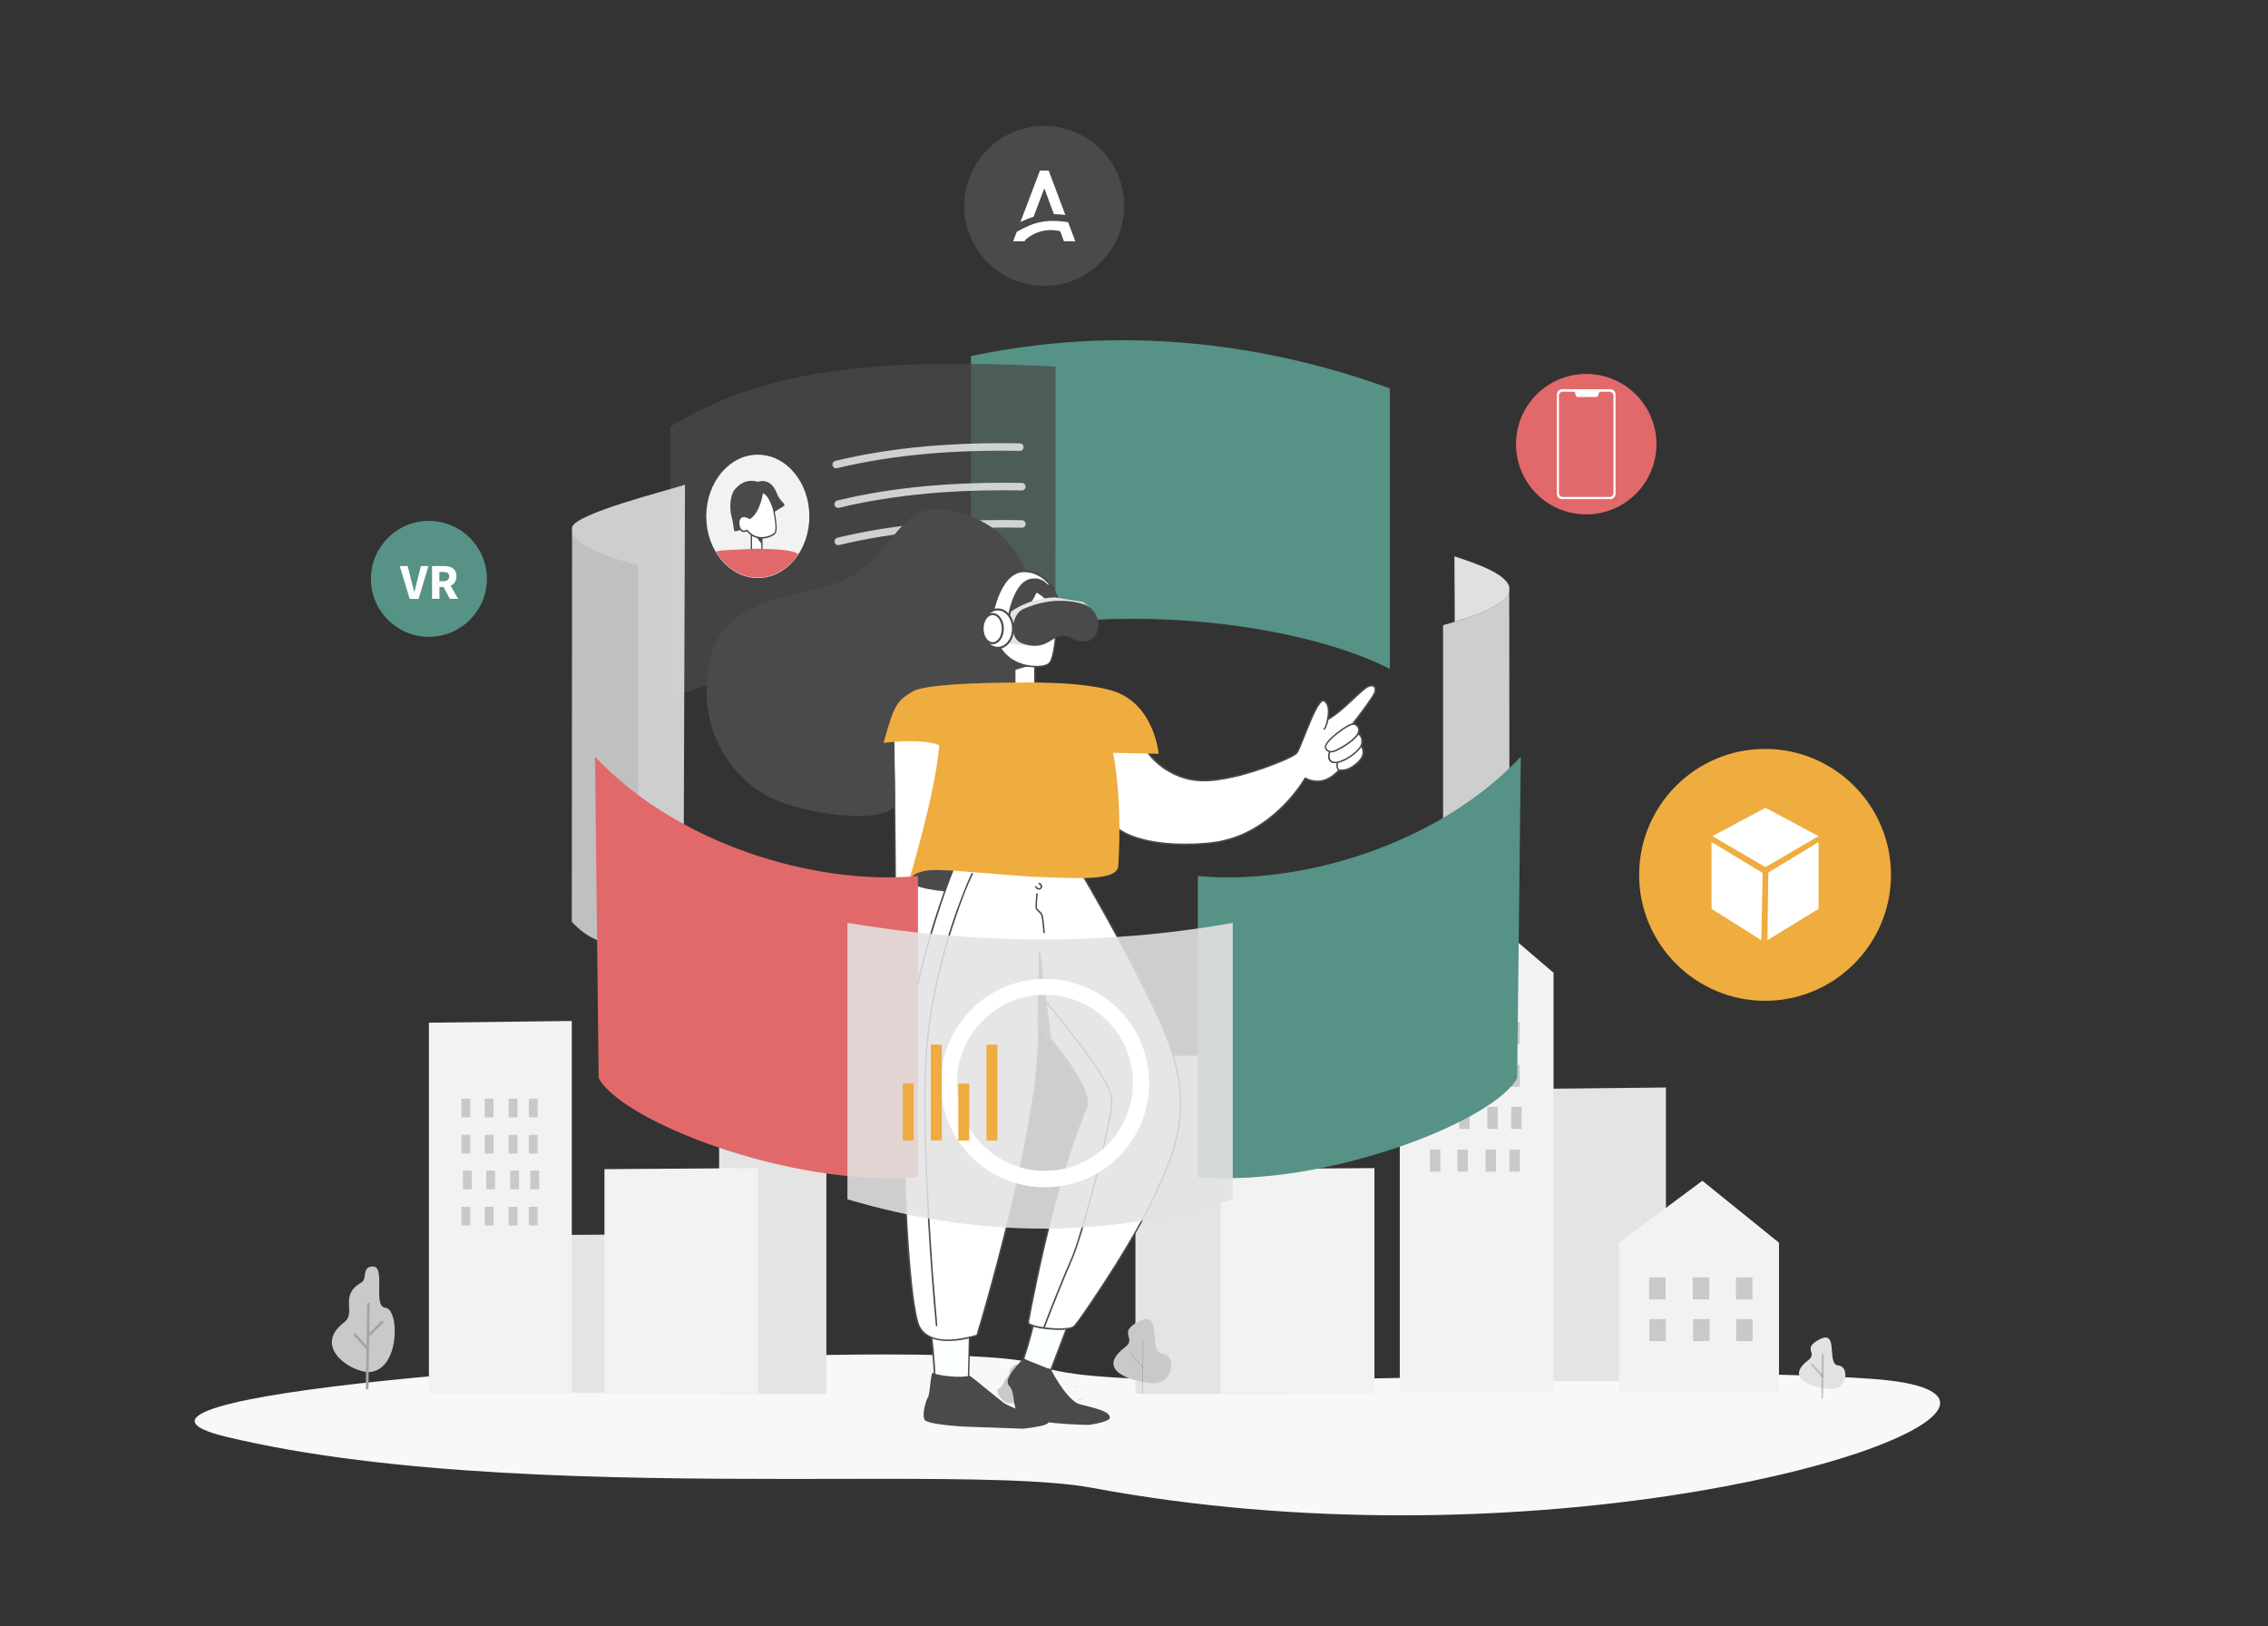 <?xml version="1.0" encoding="utf-8"?>
<!-- Generator: Adobe Illustrator 26.0.2, SVG Export Plug-In . SVG Version: 6.00 Build 0)  -->
<svg version="1.1" id="Layer_1" xmlns="http://www.w3.org/2000/svg" xmlns:xlink="http://www.w3.org/1999/xlink" x="0px" y="0px"
	 viewBox="0 0 3317.6 2378.6" style="enable-background:new 0 0 3317.6 2378.6;" xml:space="preserve">
<rect x="0" y="0" width="3317.6" height="2378.6" fill="#333333" stroke="none"/>
<style type="text/css">
	.st0{fill:#569285;}
	.st1{opacity:0.37;enable-background:new    ;}
	.st2{fill:#F8F8F8;}
	.st3{fill:#E4E4E4;}
	.st4{fill:#F2F2F2;}
	.st5{fill:#C9C9C9;}
	.st6{fill:#E1E2E3;}
	.st7{opacity:0.25;}
	.st8{fill:#4A4A4A;}
	.st9{opacity:0.25;fill:none;stroke:#4A4A4A;stroke-miterlimit:10;enable-background:new    ;}
	.st10{fill:#A4A4A4;}
	.st11{opacity:0.74;fill:#4A4A4A;enable-background:new    ;}
	.st12{clip-path:url(#SVGID_00000105401688938284712200000015363953168187205517_);}
	.st13{fill:#FFFFFF;}
	.st14{fill:#E2696A;}
	
		.st15{opacity:0.88;fill:none;stroke:#E3E3E3;stroke-width:11;stroke-linecap:round;stroke-miterlimit:10;enable-background:new    ;}
	.st16{opacity:0.88;}
	.st17{fill:#E3E3E3;}
	.st18{fill:#F7F7F7;}
	.st19{fill:#9D9D9D;}
	.st20{fill:#FBFFFF;}
	.st21{fill:#EFAC3F;}
	.st22{fill:#D3D3D3;}
	.st23{fill:#FFFFFF;stroke:#4A4A4A;stroke-width:3;stroke-miterlimit:10;}
	.st24{opacity:0.88;fill:#E3E3E3;enable-background:new    ;}
	.st25{enable-background:new    ;}
</style>
<path class="st0" d="M2033.1,978.3c-119.5-60.9-369.3-102.5-612.8-47.7V520.8c250.7-53,466.6-5.8,612.8,47.2V978.3z"/>
<path class="st1" d="M999.8,1976.6c0-1.2,1-2.2,2.2-2.2s2.2,1,2.2,2.2s-1,2.2-2.2,2.2l0,0l0,0
	C1000.9,1978.8,999.9,1977.8,999.8,1976.6z"/>
<path class="st2" d="M1295.2,1980.9c-412.4,0-1209.9,61.3-964.4,120.4c239.6,57.6,559,61.7,824,61.7c21.9,0,43.5,0,64.6-0.1
	s41.8-0.1,62-0.1c138.7,0,252.4,1.3,316.1,13.2c154,28.7,308,40.2,452.5,40.2c567.4,0,988.8-178.3,688.1-199.6
	c-78.4-5.6-172.2-7.5-272.7-7.5c-111.3,0-230.7,2.4-346.2,4.7s-226.9,4.7-322.4,4.7c-137.7,0-242.1-4.9-276.8-21.8
	C1497.2,1985.8,1411.5,1981,1295.2,1980.9"/>
<polyline class="st3" points="2436.9,1590.5 2244.1,1592.5 2244.1,2020 2436.9,2020 2436.9,1590.5 "/>
<polyline class="st3" points="1208.8,1507.7 1051.9,1510.1 1051.9,2038.4 1208.8,2038.4 1208.8,1507.7 "/>
<polyline class="st3" points="948.1,1805.3 791.2,1806.3 791.2,2037.1 948.1,2037.1 948.1,1805.3 "/>
<polyline class="st3" points="1885.9,1542.5 1660.9,1544.7 1660.9,2038.4 1885.9,2038.4 1885.9,1542.5 "/>
<polygon class="st4" points="627.4,2037.9 627.4,1495.7 836.4,1493.2 836.4,2037.9 "/>
<polygon class="st4" points="884.2,2037.9 884.2,1709.9 1109.2,1708.4 1109.2,2037.9 "/>
<polygon class="st4" points="1785.5,2037.9 1785.5,1709.9 2010.5,1708.4 2010.5,2037.9 "/>
<polygon class="st4" points="2047.6,2036.2 2047.6,1425.4 2160.1,1326.5 2272.5,1422.7 2272.5,2036.2 "/>
<rect x="2091.7" y="1494.9" class="st5" width="15.2" height="32.2"/>
<rect x="2131.9" y="1494.9" class="st5" width="15.2" height="32.2"/>
<rect x="2173.2" y="1494.9" class="st5" width="15.2" height="32.2"/>
<rect x="2208" y="1494.9" class="st5" width="15.2" height="32.2"/>
<rect x="2091.7" y="1557.2" class="st5" width="15.2" height="32.2"/>
<rect x="2131.9" y="1557.2" class="st5" width="15.2" height="32.2"/>
<rect x="2173.2" y="1557.2" class="st5" width="15.2" height="32.2"/>
<rect x="2208" y="1557.2" class="st5" width="15.2" height="32.2"/>
<rect x="2094.3" y="1618.9" class="st5" width="15.2" height="32.2"/>
<rect x="2134.5" y="1618.9" class="st5" width="15.2" height="32.2"/>
<rect x="2175.7" y="1618.9" class="st5" width="15.2" height="32.2"/>
<rect x="2210.6" y="1618.9" class="st5" width="15.2" height="32.2"/>
<rect x="2091.7" y="1681.4" class="st5" width="15.2" height="32.2"/>
<rect x="2131.9" y="1681.4" class="st5" width="15.2" height="32.2"/>
<rect x="2173.2" y="1681.4" class="st5" width="15.2" height="32.2"/>
<rect x="2208" y="1681.4" class="st5" width="15.2" height="32.2"/>
<rect x="675" y="1606.9" class="st5" width="12.9" height="27.3"/>
<rect x="709.1" y="1606.9" class="st5" width="12.9" height="27.3"/>
<rect x="744.1" y="1606.9" class="st5" width="12.9" height="27.3"/>
<rect x="773.6" y="1606.9" class="st5" width="12.9" height="27.3"/>
<rect x="675" y="1659.7" class="st5" width="12.9" height="27.3"/>
<rect x="709.1" y="1659.7" class="st5" width="12.9" height="27.3"/>
<rect x="744.1" y="1659.7" class="st5" width="12.9" height="27.3"/>
<rect x="773.6" y="1659.7" class="st5" width="12.9" height="27.3"/>
<rect x="677.2" y="1712" class="st5" width="12.9" height="27.3"/>
<rect x="711.3" y="1712" class="st5" width="12.9" height="27.3"/>
<rect x="746.3" y="1712" class="st5" width="12.9" height="27.3"/>
<rect x="775.8" y="1712" class="st5" width="12.9" height="27.3"/>
<rect x="675" y="1765" class="st5" width="12.9" height="27.3"/>
<rect x="709.1" y="1765" class="st5" width="12.9" height="27.3"/>
<rect x="744.1" y="1765" class="st5" width="12.9" height="27.3"/>
<rect x="773.6" y="1765" class="st5" width="12.9" height="27.3"/>
<polygon class="st4" points="2602.3,2035.6 2602.3,1817.5 2490.2,1726.9 2368.3,1817.5 2368.3,2036.7 "/>
<rect x="2412.4" y="1868.2" class="st5" width="24.1" height="32.2"/>
<rect x="2539.4" y="1868.2" class="st5" width="24.1" height="32.2"/>
<rect x="2476.2" y="1868.2" class="st5" width="24.1" height="32.2"/>
<rect x="2412.7" y="1929.2" class="st5" width="24.1" height="32.2"/>
<rect x="2539.7" y="1929.2" class="st5" width="24.1" height="32.2"/>
<rect x="2476.6" y="1929.2" class="st5" width="24.1" height="32.2"/>
<path class="st6" d="M2670.4,1956.1L2670.4,1956.1c-2.1,0-4.8,0.8-8.1,2.4c-27.6,14-2.4,19.6-17.4,31
	c-36.3,27.6,10.2,40.6,33.4,42.1h1.4c22,0,26.3-33.2,9.2-34.6C2673.6,1995.7,2686,1956.1,2670.4,1956.1"/>
<path class="st5" d="M1517.9,1996.9c0,0-3.5-1.1-13.3,4.1c-7.7,4.1-14-10.3-21.7-3.7c-11.6,9.9-2.2,11.4-10.7,18
	c-3.9,3-2.8,10.3-10.6,14.9c-8.6,5.1,6.2,21.1,12.8,21.8c11.6,1.2,18.9-0.5,39.2,0.1c23.2,0.7,48.8-33.8,24.6-37.2
	C1519.2,2012.1,1537.3,1996.9,1517.9,1996.9"/>
<path class="st5" d="M538.2,2006.7L538.2,2006.7 M545.5,1852.3L545.5,1852.3c-17,0-7.7,18.2-17,23.5c-33.5,19-6.3,43.8-25.1,58.1
	c-45.2,34.4,5.8,71,34.8,72.8l0,0c47.2,0,46.7-92.4,25.5-94.1C544.6,1911,565,1852.3,545.5,1852.3"/>
<g class="st7">
	<path class="st8" d="M2664.9,1981.4l-0.3,21.1l-0.5,33.6l-0.1,7.7c0,0.8,0.7,1.5,1.5,1.5s1.5-0.7,1.5-1.5l0,0l0.3-21.1l0.5-33.6
		l0.1-7.7c0-0.8-0.7-1.5-1.5-1.5S2664.9,1980.6,2664.9,1981.4L2664.9,1981.4z"/>
</g>
<g class="st7">
	<path class="st8" d="M2649.8,1997.1l13.1,14.6l1.9,2.1c1.3,1.4,3.4-0.7,2.1-2.1l-13.1-14.5l-1.8-2.1
		C2650.7,1993.6,2648.6,1995.7,2649.8,1997.1L2649.8,1997.1z"/>
</g>
<path class="st5" d="M1677.2,1928.9L1677.2,1928.9c-2.7,0-6,0.9-10.1,3c-34.4,17.4-2.9,24.4-21.7,38.7
	c-45.2,34.4,12.7,50.7,41.6,52.5h1.8c27.4,0,32.8-41.4,11.5-43.2C1681.2,1978.3,1696.6,1928.9,1677.2,1928.9"/>
<line class="st9" x1="1672.1" y1="1960.5" x2="1671" y2="2038.2"/>
<line class="st9" x1="1652.8" y1="1978.6" x2="1671.6" y2="1999.4"/>
<path class="st10" d="M539.1,1905.1c-1-0.1-1.9,0.7-2,1.7c0,0,0,0,0,0l0,0c0,0.1,0,0.1,0,0.2c-0.1,4.1-0.1,8.2-0.2,12.2
	c-0.1,9.8-0.3,19.7-0.4,29.5c-0.1,6.5-0.2,12.9-0.3,19.3l-13.4-14.9c-0.8-0.9-1.6-1.7-2.4-2.6c-0.3-0.4-0.8-0.6-1.3-0.6
	c-1.1,0-2,0.9-2,2c0,0.5,0.2,1,0.5,1.3c5.5,6.1,10.9,12.1,16.4,18.1l2,2.3l-0.2,10.6l-0.5,30.9c-0.1,5-0.4,10-0.2,15v0.2
	c0,1,0.7,1.8,1.7,1.9h0.2c1,0.1,1.9-0.7,2-1.7c0,0,0,0,0,0v-0.2l0.2-12.2l0.4-29.6c0.2-11.2,0.3-22.4,0.5-33.6
	c0.2-0.1,0.4-0.2,0.5-0.4l17.3-17.3l2.5-2.4c0.7-0.8,0.6-2.1-0.2-2.8c0,0,0,0,0,0c-0.3-0.3-0.8-0.5-1.2-0.5c-0.5,0-1,0.2-1.3,0.6
	l-17.3,17.2l-0.2,0.2c0.1-9.2,0.3-18.4,0.4-27.6c0.1-5,0.4-10,0.2-15v-0.1c0-1-0.7-1.8-1.7-1.9c0,0,0,0,0,0L539.1,1905.1"/>
<path class="st11" d="M1543.8,929.4c-261.7-21.4-373.9,33.9-563.7,89.8V624c132.3-78.7,275-102.7,564.1-87.8L1543.8,929.4z"/>
<ellipse class="st4" cx="1108.5" cy="755.2" rx="75.4" ry="90.2"/>
<g>
	<defs>
		<ellipse id="SVGID_1_" cx="1108.5" cy="754.6" rx="75.4" ry="90.2"/>
	</defs>
	<clipPath id="SVGID_00000135672001657589937800000013612342528600149654_">
		<use xlink:href="#SVGID_1_"  style="overflow:visible;"/>
	</clipPath>
	<g style="clip-path:url(#SVGID_00000135672001657589937800000013612342528600149654_);">
		<path class="st8" d="M1146.5,740.2c4.1-3-5.6-6.3-10.3-19.1s-14.7-20.6-27.5-16.4c-18-5.3-29.1,5.1-34.6,12.1
			c-5.3,6.9-7.7,24.6-4.1,38.2c3,11.2,2.3,12.4,3.8,20.9C1075.1,783.9,1142.3,743.2,1146.5,740.2z"/>
		<polygon class="st13" points="1099.1,803.8 1114.4,803.8 1114.4,786.2 1099.1,779.4 		"/>
		<path class="st8" d="M1099.1,804.9h15.4c0.6-0.1,1-0.6,0.9-1.1v-17.6c0-0.5-0.3-0.9-0.7-1.1l-15.3-6.8c-0.5-0.1-1.1,0.3-1.2,0.8
			c0,0.1,0,0.2,0,0.3v24.4c0,0.6,0.4,1,1,1c0.5-0.1,0.8-0.5,0.9-1v-24.4l-1.2,1.1l15.3,6.8l-0.7-1.1v17.6l0.9-1.1h-15.3
			c-0.6,0.1-0.9,0.7-0.8,1.2C1098.3,804.4,1098.6,804.8,1099.1,804.9L1099.1,804.9z"/>
		<polygon class="st8" points="1106.7,785.7 1114.4,786.2 1114.4,796.1 		"/>
		<path class="st13" d="M1131.4,743.9c0,0,6.3,28.9,2.6,35s-28.6,15.1-41.1-3.3c-15,9.8-18.9-31.6,3.6-17.5
			c15.3-9.6,18.7-38,18.7-38S1123.4,719.6,1131.4,743.9z"/>
		<path class="st8" d="M1130.5,744.2c0.8,3.7,1.5,7.4,2.1,11.2c1,6.1,2,12.6,1.6,18.8c0,1.7-0.5,3.4-1.5,4.8
			c-1.3,1.3-2.8,2.4-4.5,3.2c-4.9,2.4-10.4,3.5-15.8,3.2c-7.6-0.4-14.5-4.3-18.8-10.6c-0.3-0.4-0.8-0.4-1.1-0.2
			c-1.7,1.3-4,1.7-6,0.9c-1.7-0.9-3-2.4-3.7-4.2c-1.6-3.7-1.9-9.2,0.4-12.5c1.1-1.7,3.1-2.6,5.1-2.5c1.4,0.1,2.8,0.4,4.1,0.9
			c0.9,0.3,1.7,0.7,2.5,1.2c0.4,0.2,0.7,0.5,1.1,0.7c0.7,0.3,1.1-0.1,1.6-0.4c6.8-4.6,11.4-12.9,14.4-21.4c2-5.5,3.3-11.1,4.1-16.9
			l-0.9,0.8h0.2c0.1,0,0.3,0,0.4,0.1c0.8,0.2,1.5,0.5,2.1,1c3.2,2.1,5.5,5.8,7.4,9.4C1127.4,735.7,1129.1,739.9,1130.5,744.2
			c-0.1,0.5,0.4,0.9,1,0.9c0.6,0,1-0.5,1-1c0-0.2-0.1-0.4-0.2-0.5c-2.3-6.8-5-13.7-9.2-19.1c-1.8-2.3-4-4.5-6.6-5.3
			c-0.4-0.2-0.9-0.2-1.4-0.2c-0.5,0-0.8,0.4-0.9,0.8c-0.4,3.4-1.1,6.7-2,9.9c-1.8,6.8-4.3,13.5-8,19c-2.2,3.3-5,6.2-8.3,8.4h1
			c-3.3-2-7.2-3.8-11-2.8c-2.7,0.9-4.8,3.1-5.5,5.9c-1.8,5.5-0.3,13.2,3.9,16.6c2.8,2.2,6.2,1.6,9.1-0.2l-1.2-0.2
			c8.4,12.1,23.1,13.6,34.9,8.7c3.3-1.4,7.6-3.5,8.6-8c0.5-2.8,0.6-5.6,0.3-8.4c-0.2-3.5-0.6-6.9-1.1-10.4
			c-0.7-4.9-1.6-9.8-2.6-14.7c-0.1-0.5-0.6-0.8-1.1-0.7c-0.1,0-0.1,0-0.2,0C1130.6,743.1,1130.4,743.7,1130.5,744.2L1130.5,744.2z"
			/>
		<path class="st14" d="M1194.9,867.3c0,0-13.5-50.3-29.4-58.3c-13.6-6.8-54.7-7.1-84.2-5.3s-31.5-0.6-47.3,10.8
			c-16.5,11.9-22,52.7-22,52.7l53.7,4.8c0,0-27.9,66.1-30.6,112.6c32.7,11.2,88.5-8.1,88.5-8.1s27.3-11.1,52-7.4
			c-6-63.4-9.3-99.3-9.3-99.3L1194.9,867.3z"/>
	</g>
</g>
<path class="st15" d="M1223.2,679.4c83.6-20.2,173.9-27.2,268.6-25.5"/>
<path class="st15" d="M1226.1,737.3c83.6-20.2,173.9-27.2,268.6-25.5"/>
<path class="st15" d="M1226.2,791.8c83.6-20.2,173.9-27.2,268.6-25.5"/>
<g class="st16">
	<path class="st17" d="M2208.2,1435.3c-28.8,31.2-61.5,38.7-97.3,29.1V914.3c3.2-0.9,6.3-1.7,9.2-2.6c2.7-0.8,5.3-1.5,7.8-2.3
		c55.2-16.4,76.9-31.3,79.8-44.4L2208.2,1435.3z"/>
	<path class="st18" d="M2207.8,858.6v6.4c-2.9,13.1-24.7,28-79.8,44.4v-3.1l-0.5-92.7C2155.3,822.9,2203.1,838.3,2207.8,858.6z"/>
</g>
<path class="st13" d="M1410.3,1092.1c0,0-42.3,426.2-40.2,447.1c1,10.5-8.1,44.6-24,46.5c1.3,14.7-10.5,14-18.5-0.5
	c-3.4,7.5-17.1,4.4-20.2-11.5c-6,2.7-11.8-5.7-14.7-30.2c-5.9-49.3,14.2-70,16-93.2c1.7-22,1.4-114,0.6-200.5s-1.9-167.5-1.9-167.5
	C1362.1,1062.9,1410.3,1092.1,1410.3,1092.1z"/>
<path class="st8" d="M1307.7,1081.5c-0.6-0.1-1.2,0.2-1.4,0.8v1.3c0.4,27.5,0.7,55.1,1.1,82.6c0.6,47.8,1,95.6,1.3,143.4
	c0.2,39,0.5,78-0.2,117c-0.2,10,0.3,20.7-1.9,30.5c-2.8,12.5-8.5,24.2-11.8,36.6c-4.9,18.4-5.2,37.6-2.2,56.4
	c1,6.1,4.2,29.3,15.5,24.5l-1.7-0.7c1.3,6.3,4.7,12.9,10.9,15.4c4.3,1.7,9.2,0.7,11.3-3.6h-2c2.8,4.9,7.7,11.9,14.1,11.8
	c6-0.2,6.8-7.2,6.5-11.8l-0.8,1.1c5-0.7,9-4.2,12-8c7.2-9.3,11.2-21.9,12.6-33.5c0.4-3.6,0.1-7,0.2-10.6c0.2-9.4,1-18.9,1.7-28.3
	c1.2-15.9,2.5-31.9,3.9-47.8c1.8-20.3,3.6-40.6,5.4-60.9c2.1-22.7,4.2-45.4,6.3-68.1c2.2-23.1,4.3-46.2,6.6-69.3
	c2.1-21.5,4.1-42.9,6.2-64.4c1.7-17.9,3.5-35.8,5.2-53.7c1.2-12.2,2.4-24.4,3.6-36.6l1.3-13.6c0-0.4-0.2-0.8-0.6-1
	c-2.2-1.3-4.5-2.4-6.8-3.5c-30.1-14.1-65.3-17.4-96.9-6.4c-1.4,0.5-0.8,2.7,0.6,2.2c11.1-3.9,22.8-6.1,34.6-6.5
	c16.4-0.4,32.7,2.2,48.2,7.7c6.7,2.2,13.1,5.1,19.2,8.6l-0.6-1c0,0.3,0,0.6-0.1,0.8c-0.3,2.2-0.6,4.4-0.7,6.7
	c-0.4,4.3-0.8,8.5-1.2,12.7c-1.3,13.5-2.7,27.1-4,40.6l-5.5,56.2c-2.1,21.9-4.2,43.8-6.3,65.7c-2.2,23-4.4,46-6.5,69
	c-2.1,22.2-4.1,44.4-6.1,66.6c-1.8,19.5-3.5,38.9-5.1,58.4c-1.2,14.8-2.5,29.5-3.5,44.3c-0.6,8-1.3,16-1.3,24c0,1.3,0.2,2.6,0.2,3.9
	c-0.2,5.3-1.1,10.6-2.8,15.7c-1.7,6.3-4.3,12.4-7.8,17.9c-3,4.5-7,9-12.7,9.7c-0.5,0.2-0.8,0.6-0.8,1.1c0.3,3.5,0.1,10.2-5.1,9.5
	s-9-6.5-11.3-10.6c-0.3-0.6-1-0.8-1.5-0.5c-0.2,0.1-0.3,0.3-0.5,0.5c-1.8,3.7-5.9,4-9.2,2.3c-5.2-2.6-7.7-8.2-8.8-13.6
	c0-0.1-0.1-0.2-0.1-0.2c-0.3-0.5-1-0.7-1.6-0.4c-1.3,0.6-2.9,0.3-4-0.6c-2-1.5-3.2-4-4.1-6.2c-1.4-3.5-2.4-7.1-3.1-10.8
	c-2.2-10.7-3.1-21.6-2.9-32.5c0.4-15.8,4.3-30.7,9.6-45.4c3.7-10.2,7.1-20,7.7-30.8c0.6-12.1,0.7-24.2,0.8-36.2
	c0.4-41.1,0.1-82.3-0.2-123.4c-0.3-46.1-0.8-92.2-1.4-138.3c-0.3-22.1-0.5-44.1-0.9-66.1C1308.4,1081.9,1308.1,1081.6,1307.7,1081.5
	z"/>
<path class="st13" d="M1307.5,1573.6c-4.5-19.5-2.2-56.5-2.2-56.5"/>
<path class="st8" d="M1304.1,1517.1c-0.1,1.6-0.2,3.2-0.2,4.8c-0.3,8.1-0.4,16.2-0.2,24.2c0.2,9.3,0.7,18.7,2.7,27.8
	c0.3,1.4,2.5,0.8,2.2-0.6c-1-4.9-1.7-9.8-2-14.8c-1-13.8-1-27.6-0.1-41.4C1306.4,1515.6,1304.2,1515.6,1304.1,1517.1z"/>
<path class="st13" d="M1327.6,1585.1c-9.7-26.7-6.2-62.5-6.2-62.5"/>
<path class="st8" d="M1322.6,1522.6c0.1-1.4-2.1-1.4-2.2,0c-0.2,1.6-0.2,3.2-0.3,4.7c-0.5,8.4-0.4,16.8,0.2,25.2
	c0.8,11.1,2.5,22.3,6.3,32.9c0.5,1.4,2.7,0.8,2.2-0.6c-2.1-6-3.7-12.2-4.6-18.4c-1.6-10-2.2-20-2.1-30.1
	C1322,1531.7,1322.1,1527.1,1322.6,1522.6L1322.6,1522.6z"/>
<path class="st13" d="M1346.3,1584.4c-10.1-26.5-8.1-57.4-8.1-57.4"/>
<path class="st8" d="M1339.3,1527c0.1-1.4-2.2-1.4-2.2,0s-0.1,2.8-0.1,4.2c-0.3,18,1.9,36.6,8.3,53.6c0.5,1.3,2.7,0.8,2.2-0.6
	c-2.1-5.8-3.8-11.7-5-17.7c-1.8-9.1-2.8-18.3-3.1-27.5C1339.2,1534.9,1339.1,1531,1339.3,1527L1339.3,1527z"/>
<path class="st8" d="M1391.8,1304.5c0,0,8.4-23.1,12.6-33.9c-41.4-2.5-65.2-0.5-73,14.5S1391.8,1304.5,1391.8,1304.5z"/>
<path class="st19" d="M1582.7,2047.1c-2.3-0.5-2.6-0.1-3,0c-0.5-0.3-1.1-0.7-1.5-1.1c4.4,1,3.2,0.7,4.5,1L1582.7,2047.1z"/>
<path class="st19" d="M1495.6,1991.9c-0.3,0-0.4-0.4-0.1-0.5h0.1l0.2-0.1v0.6L1495.6,1991.9z"/>
<circle class="st8" cx="1362.6" cy="1957.3" r="0.5"/>
<path class="st20" d="M1362.4,1953c0,0,4,31.3,5.3,65.3c9.2,10,49.1-1,49.1-1l1.5-62.3C1377.3,1963.1,1362.4,1953,1362.4,1953z"/>
<path class="st8" d="M1418.5,1953.9c-0.6-0.1-1.2,0.4-1.3,1c0,0,0,0,0,0l-0.2,7.7l-0.8,33.6l-0.5,21.1l0.8-1.1
	c-1.6,0.4-3.3,0.8-4.9,1.2c-7.5,1.8-15.1,3.1-22.8,3.7c-4,0.4-8.1,0.3-12.1-0.2c-2.9-0.4-6.1-1.2-8.2-3.4l0.3,0.8
	c-0.3-7.2-0.7-14.4-1.2-21.6c-1-14.6-2.3-29.2-4.1-43.8l-1.7,1c0.7,0.5,1.5,0.9,2.3,1.2c5.5,2.4,11.5,3.3,17.4,3.8
	c12.3,1,24.9-0.5,37-2.9c1.4-0.3,0.8-2.4-0.6-2.2c-7.6,1.6-15.4,2.6-23.2,3c-8.2,0.4-16.7,0.2-24.7-2c-2.5-0.5-5-1.5-7.2-2.8
	c-0.2-0.1-0.4-0.2-0.6-0.1c-0.6,0-1.1,0.5-1.1,1.1c0.8,6.4,1.5,12.8,2.1,19.2c1.2,12.9,2.2,25.8,2.9,38.8c0.1,2,0.2,3.9,0.3,5.9
	c0.1,1.3,0,2,1,2.8c1.1,0.9,2.3,1.6,3.6,2.1c3.2,1.1,6.5,1.7,9.9,1.7c7.9,0.3,15.9-0.9,23.6-2.4c4.2-0.8,8.3-1.7,12.4-2.8
	c0.5-0.1,0.8-0.6,0.8-1.1l0.2-7.7l0.8-33.6l0.5-21.1C1419.4,1954.5,1419,1954,1418.5,1953.9z"/>
<path class="st20" d="M1512.6,1933c0,0-7.6,31.5-15.5,54.1c17.5,14.6,40.4,16.1,40.4,16.1l24-63.1
	C1528.2,1944.7,1512.6,1933,1512.6,1933z"/>
<path class="st8" d="M1560.3,1939.9l-3,7.8l-12.9,34l-8.1,21.3l1.1-0.8c-0.9-0.1-1.9-0.2-2.8-0.3c-13.2-1.9-26.4-6.9-36.7-15.5
	l0.3,1.1c1.8-5.2,3.5-10.5,5.1-15.8c3.8-12.7,7.3-25.4,10.4-38.3l-1.7,0.7c0.7,0.5,1.5,1,2.3,1.4c5,2.6,10.4,4.5,16,5.4
	c10.4,1.8,21,2,31.4,0.4c1.4-0.2,0.8-2.4-0.6-2.2c-6.4,0.9-12.8,1.2-19.2,0.9c-7.4-0.3-14.8-1.7-21.7-4.3c-2.5-0.9-4.8-2.1-7-3.6
	c-0.1-0.1-0.2-0.1-0.3-0.1c-0.6-0.2-1.2,0.2-1.4,0.8c-0.3,1.4-0.7,2.8-1,4.2c-4.2,16.8-8.8,33.6-14.4,50c-0.1,0.4,0,0.8,0.3,1.1
	c3.7,3.1,7.8,5.8,12.1,8c6.3,3.2,13,5.5,19.9,7c3,0.7,6.1,1.2,9.2,1.4c0.5,0,1-0.3,1.1-0.8l3-7.8l12.9-34l8.1-21.3
	C1563.1,1939.1,1560.9,1938.6,1560.3,1939.9z"/>
<path class="st8" d="M1468.8,2052c7.9,5.6,37.4,16.3,49.4,16.8s18.9,4.4,15,12.2c-2.6,5.1-36.8,8.5-36.8,8.5l-86.6-3.1
	c0,0-52.7-2.8-57.2-9.8s1.7-28.3,4.9-33.3s3.8-38.9,7.5-35.4s42.1,8.4,53.2,3.8C1426.6,2017.7,1460.9,2046.5,1468.8,2052z"/>
<path class="st8" d="M1537.4,2003.2c0,0,18.8,37,37.3,48.6c7.2,4.5,50.4,9.3,48.7,21.9c-0.8,6.3-31,10.3-31,10.3
	s-98.1-1.2-105.1-18.8s-2.3-28.5-11.6-39.1s21.5-39,21.5-39L1537.4,2003.2z"/>
<path class="st13" d="M1500.7,1277.9c0,0,55.4,5.4,81-1.4c29.4,50.1,93.6,164.2,125.4,241.8c44.2,108,1.8,183.9-13.2,219.2
	c-31.5,74.2-114.8,194.1-122.7,202.5s-68.9,2.1-67.4-5.9c39.4-209.7,80-300.3,85.5-315.1c9.1-24.3-45.1-94-72-119.8"/>
<path class="st8" d="M1518.2,1498.4c-1-1-2.6,0.6-1.6,1.6c6.8,6.5,13.1,13.5,19.2,20.6c15.4,17.9,29.8,37.1,41.3,57.8
	c4.6,8.4,9,17.2,11.2,26.6c1.2,5.1,1.4,10.1-0.5,15c-6.4,16.6-12.9,33.2-18.7,50c-13.2,38.4-24.2,77.4-34.2,116.7
	c-7.3,29.2-14.1,58.5-20.3,88c-3.6,17.1-7,34.2-10.3,51.3c-0.5,2.5-1.4,5.2-1.5,7.8c0,0.4,0,0.7,0,1.1c0.2,0.7,0.5,1.3,1,1.8
	c1.6,1.7,4.2,2.5,6.3,3.2c7.9,2.7,16.4,3.7,24.7,4.4c8.8,0.8,18,1.2,26.8,0c4.4-0.6,8.7-1.5,11.6-5s5.4-7.2,8.1-10.9
	c25-34.9,48.3-71.1,70.2-108c21.5-35.8,40.3-73.2,56.2-111.8c8.2-20,14.5-40.8,17.6-62.2c4-27.5,3-55.6-2.8-82.7
	c-6.2-28.8-18.1-55.9-30.4-82.6c-11.9-25.7-24.6-51-37.7-76.1c-22.8-43.6-46.7-86.7-71.6-129.2c-0.3-0.4-0.8-0.6-1.3-0.5
	c-16.1,4.2-33.7,3.7-50.2,3.2c-10.2-0.3-20.3-0.8-30.5-1.8c-1.4-0.1-1.4,2.1,0,2.2c10.4,1,20.8,1.6,31.3,1.9
	c16.5,0.5,33.9,0.9,50-3.3l-1.3-0.5c4.7,7.9,9.3,15.9,13.8,23.8c26.4,46.1,51.9,92.7,75.7,140.2c25.9,51.7,53.2,105.4,55.2,164.3
	c0.8,24.7-2.5,49.4-9.5,73.2c-5.1,17.4-12.2,34-19.5,50.5c-8.5,19-17.2,37.7-27.2,56c-12.2,22.2-25.2,44-38.6,65.4
	c-11.8,18.8-23.9,37.3-36.3,55.6c-7.2,10.5-14.3,21.2-22.2,31.2c-3,3.8-7.2,4.5-11.9,5c-8.9,0.8-17.8,0.7-26.7-0.4
	c-8.1-0.8-16.7-1.8-24.3-4.8c-1.9-0.7-4-1.3-4-3.5s0.9-4.8,1.3-7l1.2-6.4c0.8-4.2,1.6-8.4,2.4-12.5c11.1-56,23.8-111.7,39.3-166.6
	c8.8-31.3,18.5-62.4,29.8-92.9c2.8-7.6,5.7-15.1,8.7-22.6c0.8-1.9,1.6-3.9,2.4-5.9c2-5.6,1.1-11.8-0.4-17.4c-2.5-9.2-7-18-11.6-26.3
	c-5.8-10.1-12.1-19.9-19-29.3C1546.9,1529.7,1533.4,1513,1518.2,1498.4L1518.2,1498.4z"/>
<path class="st8" d="M1531.2,1464.8c-0.9-1.1-2.5,0.5-1.6,1.6l1.1,1.3c7.7,9.1,15.3,18.3,22.8,27.7c12.6,15.7,24.9,31.6,36.6,47.9
	c10.7,14.9,21.4,30.1,29.5,46.6c2.4,5,5.1,10.5,5.5,16.2c0.4,4.7-0.3,9.5-0.9,14.1c-2.1,16.8-5.8,33.3-9.4,49.8
	c-4.8,21.5-10.1,42.8-15.7,64.1c-5.4,20.7-11.1,41.2-17.2,61.7c-4.3,14.3-8.5,28.7-14.1,42.5c-3.4,8.5-7.3,16.7-10.8,25.1
	c-4.9,11.8-9.7,23.5-14.4,35.4c-5.6,14.1-11.2,28.3-16.6,42.5c-0.5,1.3,1.7,1.9,2.2,0.6c0.4-1.1,0.8-2.2,1.3-3.3
	c7.3-19.1,14.8-38.1,22.5-57c4.6-11.3,9.3-22.7,14.2-33.9c2.4-5.6,4.8-11.1,6.8-16.9c5.8-16.3,10.7-32.9,15.5-49.5
	c6.1-21.3,11.9-42.7,17.3-64.2c5.2-20.6,10.2-41.3,14.5-62.1c3-14.2,6.2-28.7,7-43.2c0.7-12-5.4-22.9-11.2-33
	c-9.8-17.1-21.5-33.2-33.2-49.1c-11.4-15.2-23.2-30.2-35.2-44.9C1542.3,1478,1536.8,1471.3,1531.2,1464.8L1531.2,1464.8z"/>
<path class="st13" d="M1518.9,1501.5c6,136.4-89.5,451.4-89.5,451.4s-73.7,25.1-87-18s-24.8-231-17.6-372.8s71.4-295.8,71.4-295.8
	l118.4,12.4"/>
<path class="st8" d="M1514.7,1279.9c1.4,0.2,1.4-2.1,0-2.2l-14.7-1.6l-63.6-6.7l-40.1-4.2c-0.5,0-0.9,0.4-1.1,0.8
	c-0.7,1.8-1.4,3.6-2.2,5.3c-14.4,36.7-26.9,74-37.4,112c-16.9,60.2-29.2,122-32.2,184.5c-2.8,60.3-2.4,120.7-0.2,181
	c1.8,49.8,4.5,99.9,11.1,149.3c1,7.7,2.2,15.4,3.7,23.1c1.2,6.1,2.4,12.5,4.9,18.2c7.3,16.5,25.5,21.7,42.2,21.9
	c14.2,0.2,28.5-2.4,42.1-6.5c1.5-0.5,2.9-0.6,3.5-2.1c0.6-1.8,1.2-3.5,1.6-5.4c6.9-23.5,13.6-47.1,20-70.7
	c11.1-40.3,21.3-80.7,30.8-121.4c10.6-45.5,20.2-91.3,27.4-137.4c6-38.3,11.2-77.5,9.5-116.3c-0.1-1.4-2.3-1.4-2.2,0
	c0.3,8.1,0.3,16.2,0.1,24.3c-1.2,41.3-7.6,82.5-14.9,123.1c-8.2,45.3-18.2,90.3-29.1,135.1c-9.2,37.6-19,75.1-29.4,112.4
	c-3.4,12.4-6.9,24.7-10.5,37c-1.7,5.9-4,11.9-5.3,18c-0.1,0.3-0.4,0.9-0.3,1.2c-0.2-0.9,1.2-0.5,0.6-0.7c-0.2-0.1-1.1,0.3-1.3,0.4
	c-5,1.5-10.1,2.8-15.2,3.8c-16.3,3.3-35.5,5.4-51.2-1.7c-8.2-3.6-14.5-10.4-17.4-18.9c-1.7-5.6-3.1-11.2-4-17
	c-3.4-18.2-5.4-36.7-7.1-55.2c-5.2-54.3-7.5-108.8-8.5-163.3c-0.6-30.1-0.5-60.2,0.1-90.2c0.7-30.4,1.8-60.9,5.5-91.2
	c7.3-59.1,21.7-117.3,39.7-174c8.4-26.4,17.3-52.7,27.9-78.2l-1.1,0.8l14.7,1.6l63.6,6.7L1514.7,1279.9L1514.7,1279.9z"/>
<path class="st8" d="M1423.1,1278.3c0.6-1.3-1.3-2.4-1.9-1.1c-0.2,0.3-0.3,0.7-0.5,1c-3.8,7.8-7.1,16-10.3,24
	c-6.7,16.8-12.9,33.8-18.5,50.9c-17.1,52.4-29.4,106.4-35.6,161.2c-3.6,32-4.5,64.1-4.4,96.4c0.1,31.4,0.8,62.8,1.9,94.2
	c1.9,54.6,5.1,109.1,9.2,163.6c1.8,23.4,3.6,46.8,5.9,70.2c0.1,1.4,2.4,1.4,2.2,0c-0.1-0.4-0.1-0.8-0.1-1.2
	c-2.1-28.2-4.9-56.2-6.9-84.4c-4-56.2-7.1-112.4-8.8-168.7c-1.9-63.9-3.1-128,6-191.4c7.6-52.2,20.2-103.5,37.5-153.2
	C1405.9,1319,1413.6,1298.1,1423.1,1278.3L1423.1,1278.3z"/>
<path class="st8" d="M1520.6,1291.1c-0.6-0.3-1.2,0-1.5,0.5c-0.2,0.5-0.1,1.1,0.4,1.4c0.2,0.1,0.3,0.2,0.5,0.3l0.2,0.2l0.1,0.1
	l-0.1-0.1c0.2,0.1,0.4,0.3,0.6,0.5c0.2,0.2,0.4,0.3,0.5,0.5c0.1,0.1,0.2,0.2,0.2,0.3l0.1,0.1l0,0c0.1,0.2,0.3,0.4,0.4,0.7
	c0.1,0.1,0.2,0.4,0.1,0.2c0.1,0.1,0.1,0.2,0.1,0.4l0.1,0.2v0.3c0,0.1-0.1,0.4,0,0.2c0,0.1-0.1,0.3-0.1,0.4c0,0-0.1,0.2,0,0
	c0,0.1-0.1,0.2-0.1,0.2c-0.1,0.1-0.2,0.2-0.2,0.4c-0.2,0.3-0.4,0.5-0.7,0.7c-0.1,0.2,0,0-0.1,0.1l-0.3,0.2l-0.2,0.1
	c-0.3,0.1,0.2-0.1-0.1,0l-0.4,0.1h-0.2c-0.2,0-0.4,0-0.6,0c0.3,0-0.2-0.1-0.2-0.1l-0.4-0.1l0,0l-0.2-0.1c-1-0.6-1.9-1.4-2.5-2.4
	c-0.3-0.5-1-0.7-1.5-0.4c-0.5,0.3-0.7,1-0.4,1.5c1,1.6,2.4,2.8,4.2,3.5c2.6,0.8,5.3-0.7,6.1-3.3c0.2-0.8,0.3-1.6,0.1-2.4
	C1523.8,1293.5,1522.4,1291.9,1520.6,1291.1L1520.6,1291.1z"/>
<path class="st8" d="M1518,1307.4c0.2-1.4-2.1-1.4-2.2,0c-0.4,3.6-0.7,7.3-0.9,11c-0.1,2.3-0.2,4.6-0.2,6.9c-0.1,1.5,0.1,3,0.6,4.4
	c0.5,0.8,1.1,1.6,1.8,2.2c1.1,1,2.2,2,3.2,3c1.7,1.6,2.9,3.8,3.3,6.1c1.3,7.6,1.9,15.3,2.6,22.9c0.1,1.4,2.4,1.4,2.2,0
	c-0.3-3.7-0.7-7.4-1.1-11.1c-0.5-4.4-0.8-8.9-1.7-13.2c-0.6-2.5-2-4.8-4-6.5c-1-1-2.2-2-3.2-3c-0.4-0.4-0.8-0.8-1.2-1.3
	c-0.1-0.2,0,0-0.1-0.4c-0.3-1.7-0.4-3.3-0.3-5c0-2.3,0.2-4.7,0.3-7C1517.3,1313.5,1517.6,1310.4,1518,1307.4L1518,1307.4z"/>
<polygon class="st8" points="1518.2,1500.4 1537.4,1523.3 1520.5,1391.9 "/>
<path class="st8" d="M1519.8,1391.9c0,0.1,0,0.1,0,0.2c0,1.7,0.4,3.5,0.7,5.2l1.4,10.7l4.3,32.8l4.9,38l4,31.4l1.7,13.1l1.3-0.5
	l-0.7-0.8l-10.7-12.8l-5.5-6.6l-1.8-2.1c-0.1-0.2-0.3-0.4-0.4-0.5c-0.4-0.3,0.3,0.3,0.1,0.4c0-0.4,0-0.9,0-1.3l0.1-3.6l0.3-12.4
	l0.8-37.2l0.8-37l0.4-16.8c0-0.4-0.3-0.8-0.8-0.8S1519.7,1391.5,1519.8,1391.9l0,0.3c-0.3,6.8-0.3,13.7-0.4,20.6l-0.8,38.3
	l-0.8,35.8l-0.2,10.7c0,0.8,0,1.6,0,2.4c0,0.5,0.3,1.1,0.7,1.4l18.7,22.3c0.3,0.3,0.8,0.3,1.1,0c0.1-0.1,0.2-0.3,0.2-0.5v-0.2
	c0-1.7-0.4-3.5-0.7-5.2l-1.4-10.7l-4.2-32.8l-4.9-38l-4-31.4l-1.7-13.1C1521.1,1391,1519.6,1391,1519.8,1391.9z"/>
<path class="st13" d="M1624.4,1098.3c0,0,8.6,43,10.9,114c13.4,10.7,56.7,29,136,20.6c86.7-9.2,134.7-89.2,137.7-94.7
	c28.9,15.4,48.6-11.7,49.8-11.7s8.2,1.8,17.2-3.7c6.2-3.7,16-11.1,17.8-19.1c0.9-4.3,0-8.7-2.5-12.3c0,0,4.3-14.1-4.9-18.4
	c5.5-11.7-7.4-14.8-7.4-14.8s29.7-38.5,32-45.5c1.8-5.5,0.6-11.9-7.4-9.8c-11.7,3.1-35,33.8-61.5,49.1c1.8-11.6,1.9-21.8-4.9-27
	c-10.4-8-34.4,68.9-40.6,76.2s-96.5,44.8-145.7,39.9s-73.8-43-73.8-43L1624.4,1098.3z"/>
<path class="st8" d="M1676.4,1098.8c0.2,0.4,0.5,0.7,0.7,1.1c13.5,19,34.7,33.3,57.1,39.4c15,4.1,30.3,4.2,45.6,2.2
	c15.8-2.2,31.5-5.6,46.8-10.3c14.4-4.2,28.5-9.1,42.3-14.7c8.7-3.5,17.8-7.1,25.8-12.2c1.8-1.1,3.3-2.6,4.3-4.4
	c1.8-3.4,3.4-6.9,4.7-10.5c4.6-11.1,8.8-22.4,13.6-33.4c2.3-5.5,4.7-10.9,7.4-16.2c1.9-4,4.3-7.8,7-11.3c0.8-1.1,1.8-2,3-2.6
	c0.7-0.4,1.5-0.3,2.1,0.2c7.5,5.5,5.6,18,4.4,25.8c-0.1,0.6,0.2,1.2,0.8,1.4c0.3,0.1,0.6,0,0.8-0.1c14-8.2,25.9-19.4,37.7-30.5
	c4.3-4,8.6-8.2,13.2-12c3-2.5,6.3-5.4,10.1-6.5c2.7-0.8,5.9-0.6,6.7,2.5c0.4,2.1,0.2,4.3-0.6,6.2c-1.3,2.8-2.9,5.5-4.7,7.9
	c-8.4,12.7-17.7,24.9-27,36.9c0,0.1-0.1,0.2-0.1,0.2c-0.2,0.6,0.2,1.2,0.8,1.4c0,0,0,0,0,0c1.8,0.5,3.5,1.3,4.9,2.4
	c3.5,2.8,3.5,6.8,1.8,10.7c-0.3,0.5-0.1,1.2,0.4,1.5c4.8,2.4,5.7,7.7,5.3,12.5c-0.1,1.5-0.5,2.9-0.8,4.3c-0.2,1.1,0.3,1.6,0.8,2.5
	c6.5,12.1-5.7,22.3-15,28.1c-4.6,3.1-10.2,4.5-15.7,4.2c-0.8-0.2-1.6-0.2-2.4,0.1c-0.5,0.4-1,0.8-1.4,1.3
	c-4.7,4.7-9.8,8.9-15.9,11.7c-10.2,4.7-21.3,3.7-31.1-1.4c-0.5-0.3-1.2-0.1-1.5,0.4c-0.3,0.6-0.6,1-0.9,1.6
	c-3.6,5.9-7.6,11.7-11.9,17.1c-7.5,9.8-15.8,18.9-24.8,27.3c-11.4,10.7-23.9,20.1-37.5,27.9c-15.4,8.9-32.2,15.1-49.7,18.5
	c-11,2.1-22.3,2.9-33.6,3.5c-10.8,0.5-21.6,0.5-32.4,0c-16.5-0.8-32.9-3-48.8-7.5c-9.8-2.7-19.5-6.3-28.2-11.7
	c-0.7-0.4-1.4-0.9-2.1-1.4c-0.7-0.3-1.3-0.8-1.8-1.3c-0.3-0.5-0.1-2.4-0.1-3.3c-0.1-1.5-0.1-3-0.2-4.5c-0.1-3.2-0.3-6.3-0.4-9.5
	c-0.6-11.1-1.3-22.2-2.2-33.2c-1.3-15.6-3-31.2-5.3-46.6c-0.8-5.6-1.6-11.1-2.7-16.6l-1.1,1.4h52.9c0.5-0.1,0.9-0.5,1-1
	c0.1-0.6-0.4-1.2-1-1.2h-52.9h-0.2c-0.6,0.2-1,0.8-0.8,1.4l0.2,1.1c1.6,8.4,2.8,16.8,3.9,25.3c2.4,18.4,4.1,36.9,5.3,55.4
	c0.4,6.1,0.7,12.1,1,18.1c0.2,3.2,0.3,6.4,0.4,9.6c0.1,1.9-0.5,4.2,1.1,5.5c2.9,2.2,6,4.1,9.3,5.8c10.6,5.4,22.1,8.9,33.6,11.4
	c17.9,3.7,36.2,5.5,54.4,5.4c12,0,23.9-0.7,35.8-1.8c9.6-0.9,19.2-2.6,28.5-5.2c16.8-4.8,32.8-12.2,47.4-21.8
	c12.6-8.3,24.3-18,34.8-28.9c8-8.2,15.4-16.9,22.1-26.2c3.2-4.3,6.2-8.8,8.9-13.5l-1.5,0.4c6.1,3.4,13,5,19.9,4.8
	c5.5-0.3,10.8-1.8,15.7-4.4c3.5-1.9,6.8-4.2,9.8-6.9c1.9-1.5,3.7-3.2,5.3-5c0.4-0.5,0.1,0.1-0.2-0.1c0.5,0.1,1,0.2,1.6,0.2
	c2.2,0.2,4.4,0.1,6.6-0.3c6.2-1.1,11.7-4.7,16.6-8.6c4.7-3.7,9.7-8.6,11.2-14.6c0.7-3.1,0.6-6.3-0.5-9.3c-0.4-1-0.8-2-1.4-3
	c-0.1-0.3-0.3-0.5-0.5-0.8c-0.6-0.5,0.3,0.6-0.1,0.6c0.3-0.9,0.5-1.8,0.6-2.8c0.4-1.9,0.5-3.9,0.4-5.8c-0.2-4.6-2.1-8.9-6.4-11.1
	l0.4,1.5c2-4.4,2.2-9.3-1.5-12.8c-1.9-1.7-4.1-3-6.6-3.6l0.7,1.7c4.5-5.8,8.9-11.7,13.3-17.6c5.7-7.7,11.5-15.5,16.5-23.7
	c1.8-3,3.2-6.1,3-9.7c-0.4-5.7-5.5-7.4-10.4-5.7c-4.1,1.5-7.6,4.5-10.9,7.2c-4.8,4.1-9.3,8.5-13.9,12.8c-11.2,10.5-22.7,21.2-36,29
	l1.7,1.3c0.9-4.7,1.2-9.6,1-14.4c-0.1-3.9-1.3-7.6-3.4-10.9c-1.1-1.6-2.8-3.6-4.9-3.8c-2.7-0.3-4.9,2.1-6.4,4
	c-2.8,3.7-5.2,7.7-7.2,11.9c-2.7,5.3-5.1,10.8-7.5,16.3c-4.7,11.1-9,22.4-13.6,33.5c-1.3,3.5-2.9,6.9-4.6,10.1
	c-1,1.8-2.3,2.7-4.3,3.9c-8.8,5.2-18.5,9.1-28,12.8c-14.4,5.7-29,10.6-43.9,14.7c-15.4,4.3-31.1,7.8-47.1,9.3s-31.8,0.1-47-5.5
	c-13.6-5.1-25.9-12.9-36.3-23c-4.5-4.1-8.5-8.8-11.9-13.8C1677.5,1096.5,1675.6,1097.6,1676.4,1098.8z"/>
<path class="st8" d="M1936.5,1065.2c-0.6,0.2-0.9,0.8-0.8,1.4c0.2,0.6,0.8,1,1.4,0.8c0.3-0.1,0.6-0.3,0.9-0.6
	c1.1-1.2,1.9-2.6,2.4-4.1c1.5-3.9,2.6-7.9,3.3-12c0.3-1.4-1.9-2-2.2-0.6c-0.5,2.6-1.1,5.2-1.8,7.8c-0.6,2.3-1.4,4.5-2.6,6.6
	l-0.3,0.4c-0.2,0.3,0,0-0.1,0.1s-0.1,0.1-0.4,0.4s0.2-0.1,0,0S1936.4,1065.2,1936.5,1065.2L1936.5,1065.2z"/>
<path class="st8" d="M1979.9,1060c0.5-0.1,0.9-0.5,1-1c0.1-0.6-0.4-1.2-1-1.2c-3.6,0.1-7.2,2-10.2,3.8c-4.1,2.4-8.1,5.1-11.8,8
	c-3.4,2.5-6.6,5.2-9.7,8c-3.2,3-6.5,6.2-8.7,10c-1.6,2.7-2.3,5.7-0.6,8.4c1.4,2.3,3.7,3.9,6.4,4.3c4.2,0.7,8.3-1.1,12-3
	s7.4-4,10.9-6.2c7.6-4.8,15-10.6,20.1-18.1c0.8-1.2-1.1-2.3-2-1.1c-5.3,7.8-13.2,13.6-21.2,18.5c-3.2,1.9-6.4,3.7-9.7,5.4
	s-7.3,3.3-11,2.1c-2.1-0.7-3.7-2.3-4.4-4.4c-0.8-3,2.2-6.5,4-8.6c5.2-6.1,11.7-11.2,18.2-15.8c3.1-2.3,6.3-4.3,9.7-6.2
	c2.4-1.3,5.2-2.8,7.9-2.8L1979.9,1060z"/>
<path class="st8" d="M1993.2,1088.8c0.1-0.5-0.2-1.1-0.7-1.3c-0.6-0.2-1.2,0.1-1.5,0.7c-0.8,2.2-2,4.3-3.6,6c-2.1,2.5-4.5,4.8-7,6.9
	c-5.3,4.4-11.2,8-17.5,10.7c-3.8,1.5-8.3,3-12.5,2c-6.5-1.6-6-9.1-4.2-14.1c0.5-1.4-1.7-2-2.2-0.6c-1.3,3.6-2,7.8-0.6,11.5
	c3.5,8.7,15,5.5,21.5,2.7c6.8-3,13.1-7.1,18.7-12.1c2.3-2,4.4-4.3,6.3-6.7C1991.5,1092.8,1992.6,1090.8,1993.2,1088.8L1993.2,1088.8
	z"/>
<path class="st8" d="M1957.6,1115.8c0.4-1.4-1.7-2-2.2-0.6c-0.5,1.5-0.7,3.1-0.7,4.6c-0.1,3,1.3,5.9,3.6,7.7c0.6,0.3,1.2,0,1.5-0.5
	c0.2-0.5,0.1-1.1-0.4-1.4c-1.8-1.5-2.7-3.8-2.5-6.1c0-0.5,0.1-1,0.1-1.5c0-0.2,0,0.1,0-0.2c0.1-0.1,0-0.2,0.1-0.3
	c0.1-0.2,0.1-0.4,0.1-0.6C1957.4,1116.5,1957.5,1116.1,1957.6,1115.8L1957.6,1115.8z"/>
<rect x="1484.3" y="974" class="st13" width="29.5" height="28.3"/>
<path class="st8" d="M1483.2,1002.3c0,0.6,0.5,1.1,1.1,1.1l0,0h29.5c0.6,0,1.1-0.5,1.1-1.1c0,0,0,0,0,0V974c0-0.6-0.5-1.1-1.1-1.1
	h-29.5c-0.6,0-1.1,0.5-1.1,1.1L1483.2,1002.3c0.1,0.6,0.6,1,1.2,0.9c0.5-0.1,1-0.5,1-1V974l-1.1,1.1h29.5l-1.1-1.1v28.3l1.1-1.1
	h-29.5C1483.7,1001.2,1483.2,1001.7,1483.2,1002.3C1483.2,1002.3,1483.2,1002.3,1483.2,1002.3z"/>
<path class="st13" d="M1349.1,1023.3c0.4-1.3,0.7-2.7,1-4v-0.1l0.3-0.4l0.4-0.4l1-0.8c1.4-0.9,2.8-1.7,4.1-2.7
	c1.1-0.8,2.1-1.8,3.2-2.6c1.4-1,2.8-2.1,4.2-3.2c0.6-0.5,1.1-1,1.7-1.4c1.3-0.3,2.6-0.5,3.9-0.8l-0.6,0.3c-2.4,1.3-4.7,2.7-6.9,4.3
	c-1.6,1.3-3.2,2.7-4.6,4.2l-0.9,0.9c-0.8,0.8-1.7,1.7-2.6,2.5c-1.4,1.3-2.8,2.7-4.1,4L1349.1,1023.3z"/>
<path class="st13" d="M1417.9,1000.3h-7.4c0.5-0.1,0.9-0.1,1.4-0.2c1.8-0.3,3.5-0.7,5.2-1c3.1,0.4,6.2,0.5,9.3,0.7l4.6,0.3l-6.9,0.1
	C1422,1000.2,1420,1000.3,1417.9,1000.3z"/>
<path class="st14" d="M1386.3,1005.1L1386.3,1005.1z"/>
<path class="st14" d="M1368.1,1011h0.1l0.1,0L1368.1,1011z"/>
<path class="st14" d="M1380.7,1006.5L1380.7,1006.5l0.2-0.1L1380.7,1006.5z"/>
<path class="st19" d="M1574.7,2029c-2.3-0.5-2.5-0.2-2.9-0.1c-0.5-0.3-1-0.7-1.5-1.1c4.3,1.1,3.1,0.7,4.4,1.1V2029z"/>
<path class="st8" d="M1657.3,1097.2l-0.1-0.2c-0.5-1.5-1-3-1.3-4.5l0,0c-0.1-0.4-0.2-0.7-0.2-1c0-0.1,0-0.3,0-0.4
	c0-0.3,0.6-0.3,0.6,0l0,0c0,0.3,0.1,0.6,0.2,0.9l0,0c0.1,0.5,0.3,0.9,0.5,1.4s0.4,1,0.6,1.5l0,0l0.2,0.4l0,0c0.1,0,0.1,0.1,0.1,0.2
	l0,0c0.1,0.2,0.2,0.5,0.3,0.7v0.1l-0.4,0.4l0,0l-0.1,0.2L1657.3,1097.2z"/>
<path class="st8" d="M1335.2,1532c0.2-0.4,0.4-1,0.6-1.4c0.1,0.1,0.1,0.3,0.1,0.4c0.1,0.4-0.1,0.9-0.6,1L1335.2,1532z"/>
<path class="st8" d="M1687.8,1267.7c-0.1-0.3-0.2-0.7-0.2-1c0-0.1-0.1-0.3-0.1-0.4l0,0l0.5,1.5L1687.8,1267.7L1687.8,1267.7z"/>
<path class="st8" d="M1618.3,1199.4l-0.5-0.5l-0.1-0.1c-0.2-0.3-0.2-0.6,0.1-0.9c0.1-0.1,0.3-0.2,0.4-0.2L1618.3,1199.4z"/>
<polygon class="st8" points="1480.6,981.1 1504.5,973.9 1481.8,964.4 "/>
<path class="st8" d="M1517.6,865.5c-16.8,38.6-50.3,46.9-50.3,46.9s-9.2-11.1-18.4-3.3c-12.8,10.8,3.3,30.2,11.7,28.5
	c0,6.7,21.8,26.8,21.8,26.8l1.9,42c0,0-107.5-8-127.7,10c-15.1,13.4-40.3,31.8-49.1,64.3c-0.4,9.5,2.9,77.1,1.2,98.1
	c-18.4,26.8-134.2,13.2-186.8-14.8c-43.6-23.1-108.7-92.5-82.2-202.9c24.9-103.6,164.3-82.2,219.7-127.4s63.7-100.6,132.5-87.2
	c88.9,20.1,100.6,80.5,112.4,93.9c55.3,3.4,52,77.1,41.9,77.1C1544.4,907.4,1536,875.5,1517.6,865.5z"/>
<path class="st13" d="M1515.7,865.2c0,0-16.6,41.2-49.3,47.5c-15.3-23.5-39.9,17.1-7.3,26.3c15.4,40,65.2,39.4,74.8,32
	s11.2-55.3,11.2-55.3C1541.5,873.8,1515.7,865.2,1515.7,865.2z"/>
<path class="st8" d="M1545.2,914.5c-0.6,0-1.1,0.5-1.2,1.2v0.8c-0.2,5.5-0.6,11.1-1.1,16.6c-0.6,8.1-1.9,16.2-3.7,24.1
	c-1.2,4.8-2.7,11.4-7.3,13.8c-4.4,2.2-10.1,2.7-15,2.8c-15.7,0.3-32.2-4.9-43.8-15.7c-3.4-3.2-6.4-6.9-8.8-10.9
	c-1.3-2.1-2.4-4.3-3.3-6.5c-0.2-0.7-0.5-1.5-0.9-2.2c-0.4-0.5-1-0.6-1.6-0.8c-1.1-0.3-2.1-0.7-3.1-1.1c-6.3-2.8-11.3-8.2-11.2-15.3
	c0-5.2,2.7-10.8,7.3-13.4c5.6-3.1,10.9,0.9,13.9,5.5c0.3,0.4,0.8,0.6,1.3,0.5c7-1.5,13.7-4.4,19.5-8.5c9.3-6.5,16.8-15.5,22.8-25.1
	c3-4.7,5.6-9.6,7.8-14.7l-1.4,0.8l0.2,0.1c0.1,0,0.2,0.1,0.2,0.1l0.2,0.1c0.8,0.3,1.6,0.7,2.3,1.2c5.7,3.3,10.6,7.8,14.3,13.3
	c7.1,10.2,10.3,22.5,11.4,34.7c0.1,1.4,2.4,1.4,2.2,0c-0.6-8-2.4-15.9-5.2-23.4c-3.4-8.6-8.5-16.6-15.7-22.5c-2.8-2.4-6-4.4-9.4-5.7
	c-0.6-0.1-1.2,0.2-1.4,0.8l-0.1,0.1c-0.2,0.3-0.3,0.7-0.5,1c-0.6,1.2-1.2,2.5-1.8,3.7c-4.2,8.4-9.4,16.2-15.7,23.2
	c-8.2,9-18.4,16.3-30.5,18.7l1.3,0.5c-2.6-4-6.5-7.7-11.6-7.8c-7.8-0.1-13,8-13.8,15c-0.5,4.2,0.6,8.5,3.1,11.9
	c3.3,4.6,8.4,7.2,13.7,8.8l-0.8-0.8c0.7,1.7,1.4,3.3,2.1,4.9c5.8,11.5,15.4,20.7,27.2,25.8c9.9,4.4,20.7,6.4,31.5,5.9
	c3.9-0.1,7.8-0.8,11.6-2c2.9-0.9,5.4-2.8,7-5.4c2.4-4.1,3.6-9,4.6-13.7c1.2-5.8,2.1-11.7,2.7-17.6c0.8-7.2,1.4-14.4,1.6-21.6
	C1546.3,915,1545.8,914.5,1545.2,914.5z"/>
<path class="st21" d="M1628.2,1101c0,0,14,63.4,7.6,165.7c-1.5,23.4-70.5,17-109.8,16.1s-114.7-9.6-154.3-10.4s-42.5,17-42.5,17
	s39.7-130.5,44.7-199.5c-9.5-4.7-39.8-8.8-81.4-3.4c15.8-57.2,19.5-61,42.1-75s153.9-13.2,153.9-13.2s100.4-3,145.2,14.2
	c55.2,21.3,61.2,89.9,61.2,89.9L1628.2,1101z"/>
<path class="st0" d="M1752.2,1281.2c151.3,13.9,351.8-46.2,472.4-174.5l-5.3,469.8c-31.9,62.1-278.5,160.4-467.1,145.1
	L1752.2,1281.2z"/>
<g class="st16">
	<path class="st17" d="M836.7,771.4v6.4c3,13.1,41.8,541.9,96.9,558.3l66.2-0.3l2.2-626.9C974.2,718,841.4,751,836.7,771.4z"/>
	<path class="st22" d="M836.4,1348.1c28.8,31.2,61.5,38.7,97.3,29.1V827c-3.2-0.9-6.3-1.7-9.3-2.6c-2.7-0.8-5.3-1.5-7.8-2.3
		c-55.2-16.4-76.9-31.3-79.8-44.4L836.4,1348.1z"/>
</g>
<path class="st14" d="M1342.8,1281.2c-151.3,13.9-351.8-46.2-472.4-174.5l5.3,469.8c31.9,62.1,278.5,160.4,467.1,145.1V1281.2z"/>
<path class="st17" d="M1584.3,880.4l10.2,8.2l-54,2l-1.2,8.2l-26.8,46c-20.8-0.4-42.2-4-64.2-10.2l2.9-16.6
	c23.2-23.5,50-42.8,91.9-44.3L1584.3,880.4z"/>
<path class="st8" d="M1495.9,891.1c30.4-13.6,59.7-15.7,87.3-8.1c13,3.5,22.3,14.8,23.3,28.3c0.3,4.9-0.4,9.8-2.1,14.4
	c-3.4,8.4-11.9,13.5-20.9,12.5c-16-1.6-20-9.7-29-7.8c-15-2.3-23.8,23.7-60,10.3C1475.5,933.5,1479.5,899.8,1495.9,891.1z"/>
<path class="st23" d="M1449.5,909.3c0,0,9.5-74,48.6-74c27.5,0,41.5,24.3,41.5,24.3l-8.9-4.3c0,0-7.2-10.1-22-7.4
	c-27.2,3.8-34.7,63.6-34.7,63.6L1449.5,909.3z"/>
<ellipse class="st23" cx="1459.6" cy="919.4" rx="22.3" ry="28.1"/>
<ellipse class="st23" cx="1452.1" cy="919.4" rx="14.8" ry="21.3"/>
<path class="st24" d="M1239.6,1349.7c186.2,31.1,374.1,33.7,563.7,0V1754c-185.1,58.1-373.1,56.4-563.7,0L1239.6,1349.7z"/>
<path class="st13" d="M1528.5,1736.4c-84.2-0.1-152.3-68.4-152.2-152.5c0.1-84.2,68.4-152.3,152.5-152.2
	c84.2,0.1,152.3,68.4,152.2,152.5C1680.9,1668.4,1612.6,1736.5,1528.5,1736.4L1528.5,1736.4z M1528.5,1454.9
	c-71.1,0-128.7,57.6-128.8,128.7c0,71.1,57.6,128.7,128.7,128.8c71.1,0,128.7-57.6,128.8-128.7c0,0,0,0,0,0
	C1657.2,1512.5,1599.5,1454.9,1528.5,1454.9z"/>
<rect x="1361.6" y="1527.8" class="st21" width="16" height="140.1"/>
<rect x="1320.5" y="1584.5" class="st21" width="16" height="83.4"/>
<rect x="1443" y="1527.9" class="st21" width="16" height="140.1"/>
<rect x="1401.8" y="1584.7" class="st21" width="16" height="83.4"/>
<path class="st8" d="M1527.5,418.2c64.6,0,117-52.4,117-117s-52.4-117-117-117s-117,52.4-117,117
	C1410.6,365.8,1462.9,418.1,1527.5,418.2z"/>
<path class="st13" d="M1487.2,339.2l-5.2,13.6h14.9l1.8,0c0.8-1.3,1.7-2.4,2.8-3.4c13.7-11.5,32.1-15.7,49.4-11.2l5.4,14.6h16.6
	l-10.5-27.9C1531.2,320.4,1513.2,324,1487.2,339.2z"/>
<path class="st13" d="M1527.6,275.3l14,37.9c5.6,0.1,11.2,0.5,16.8,1.2l-24.4-64.9h-12.8l-28.6,75.4c6.2-3.2,12.7-5.8,19.3-7.9
	L1527.6,275.3z"/>
<path class="st21" d="M2581.9,1463.7c101.5,0,184.2-82.7,184.2-184.2s-82.5-184.2-184.2-184.2s-184.2,82.7-184.2,184.2
	S2480.4,1463.7,2581.9,1463.7z"/>
<polygon class="st13" points="2504.9,1222.9 2582.5,1268.2 2660.1,1222.9 2582.5,1181.4 "/>
<polygon class="st13" points="2503.6,1231.5 2578.4,1276.7 2576.4,1375 2503.6,1329.2 "/>
<polygon class="st13" points="2660.2,1231.5 2586.7,1276 2585.4,1375 2660.2,1329.2 "/>
<circle class="st0" cx="627.4" cy="846.6" r="84.8"/>
<g class="st25">
	<path class="st13" d="M584.8,827.9h11.5l5.7,22.4c1.5,5.2,2.4,10.1,3.9,15.4h0.3c1.4-5.3,2.4-10.2,3.8-15.4l5.7-22.4h11l-14.4,48
		h-13L584.8,827.9z"/>
	<path class="st13" d="M631.9,827.9h17.3c10.2,0,18.5,3.5,18.5,14.9c0,7.1-3.4,11.6-8.5,13.8l10.9,19.2h-12.1l-9.2-17.3h-6v17.3
		h-10.8V827.9z M648.3,850c5.7,0,8.8-2.4,8.8-7.1s-3.1-6.3-8.8-6.3h-5.6V850H648.3z"/>
</g>
<circle class="st14" cx="2320.3" cy="649.6" r="102.7"/>
<path class="st13" d="M2355.5,569.2h-70.4c-4.3,0-7.7,3.5-7.7,7.7v145.4c0,4.3,3.5,7.7,7.7,7.7h70.4c4.3,0,7.7-3.5,7.7-7.7V576.9
	C2363.2,572.6,2359.8,569.2,2355.5,569.2L2355.5,569.2z M2360.2,721.3c0,3-2.4,5.5-5.5,5.5h-68.9c-3,0-5.5-2.5-5.4-5.5V578.4
	c0-3,2.4-5.5,5.4-5.5h16.7c0.4,0,0.8,0.3,1,0.7l1.7,4.8c0.5,1.3,1.7,2.2,3.1,2.2h26.3c1.3,0,2.5-0.8,3-2.1l1.9-4.9
	c0.2-0.4,0.6-0.7,1-0.7h14.1c3,0,5.5,2.5,5.5,5.5L2360.2,721.3z"/>
</svg>
